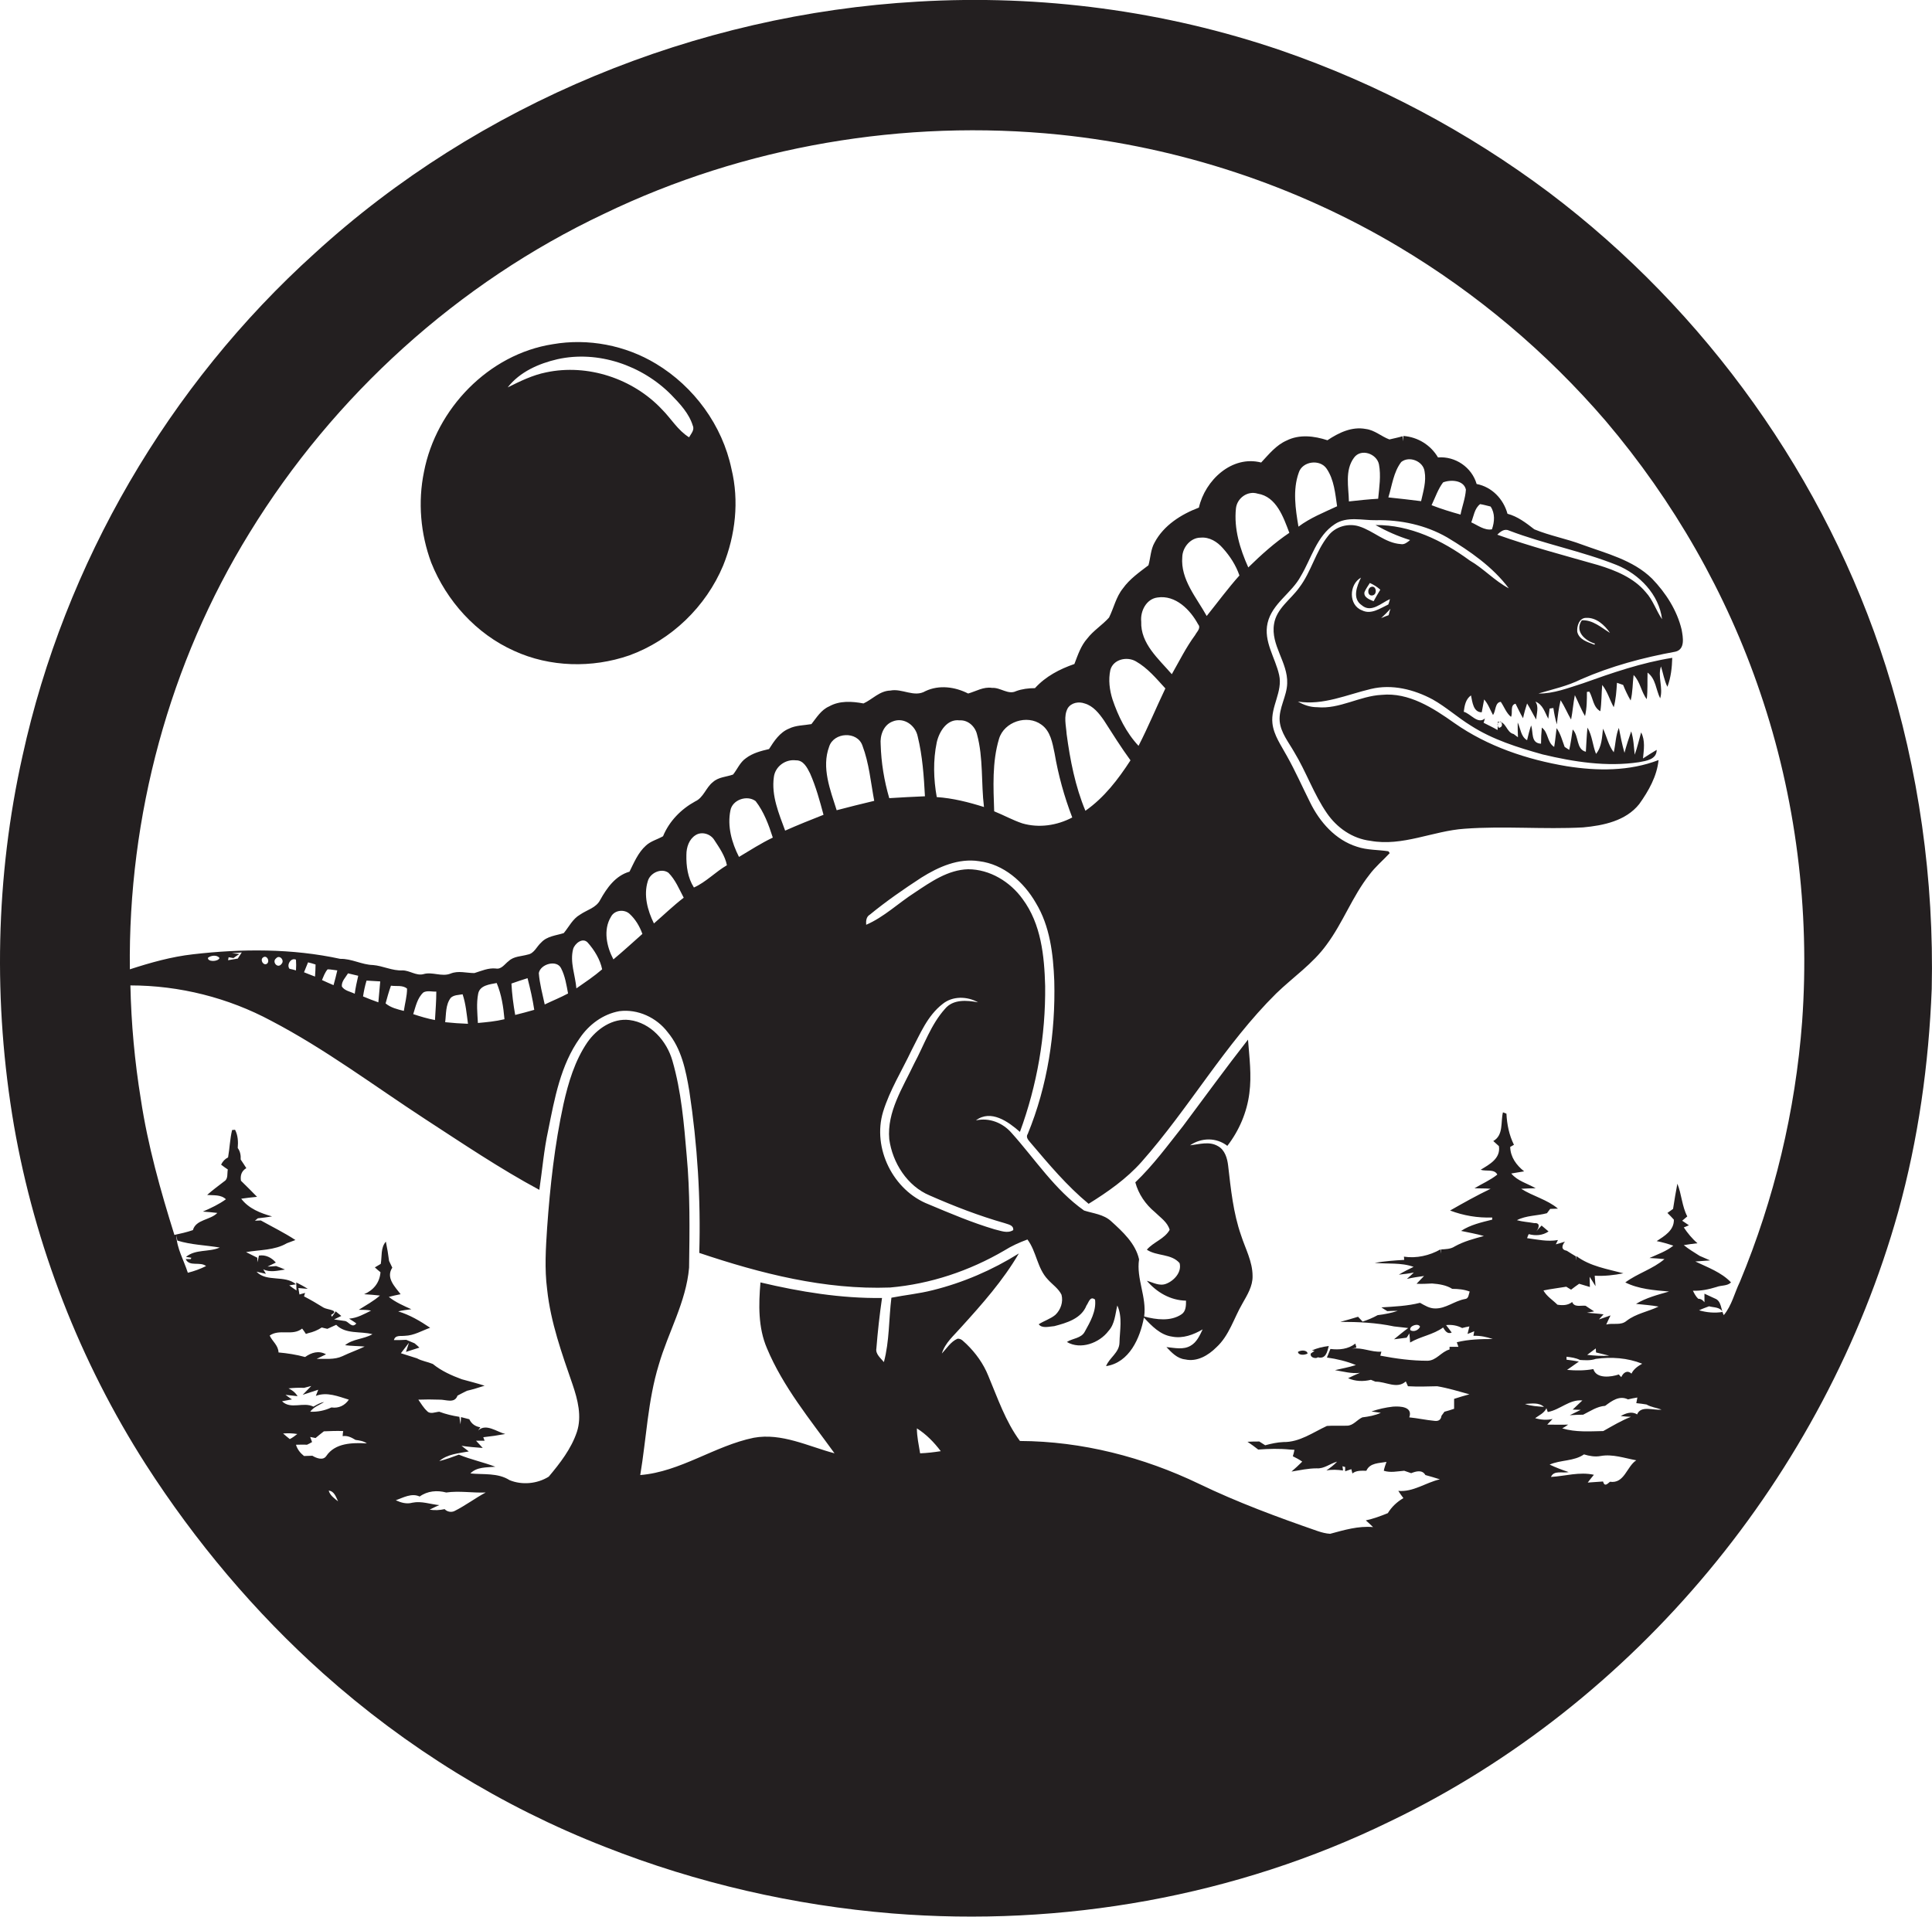<?xml version="1.0" encoding="utf-8"?>
<!-- Generator: Adobe Illustrator 19.2.0, SVG Export Plug-In . SVG Version: 6.00 Build 0)  -->
<svg version="1.1" id="Layer_1" xmlns="http://www.w3.org/2000/svg" xmlns:xlink="http://www.w3.org/1999/xlink" x="0px" y="0px"
	 viewBox="0 0 720 714.4" enable-background="new 0 0 720 714.4" xml:space="preserve">
<g>
	<path fill="#231F20" d="M702.8,248.4c-22.3-70-67-132.5-125.6-176.7c-30.3-22.7-64.1-40.6-99.8-52.9C434.1,4,387.8-2.1,342.1,0.6
		c-82.7,4.7-163.7,37.9-224.8,93.8C62.8,143.6,24.1,210,8.4,281.7c-10.1,45.1-11,92.2-3.2,137.8c7.8,44.8,24.6,88,49.1,126.3
		c18.5,28.8,40.7,55.2,66.2,78c30.8,27.5,66.5,49.6,105,64.6c34.2,13.5,70.4,21.8,107,24.8c63.3,5.1,128.1-6.3,185.3-34.2
		c91.8-44,162.2-129.4,189.6-227.3c7.5-27.1,11.4-55,12.5-83.1C720.8,328,715.1,287.1,702.8,248.4z M71.3,468.8l-0.2,0.5l-1.9,0
		c1.4,3,5.3,0.8,7.6,2.6c-2.2,1.1-4.4,1.9-6.8,2.5c-1.5-4.7-4.1-9-4.3-14c0.1,0.5,0.3,1.5,0.4,2c5.1,1.6,10.5,1.7,15.8,2.6
		c-4.1,1.8-9,0.5-12.6,3.5L71.3,468.8z M106.4,519.9c1.1,0.1,3.4,0.4,4.5,0.5c-0.8-1.3-2-2.3-3.4-2.9c1.9-0.2,3.8-0.3,5.8-0.2
		c0.9-0.2,1.8-0.5,2.7-0.7l-3.2,3.3c1.5-0.5,4.3-1.4,5.8-1.9c-0.2,0.6-0.7,1.7-0.9,2.3c4.1-1.6,8.4,0.2,12.3,1.4
		c-1.5,2.2-3.8,3.3-6.5,2.9c-2.5,1.2-5.2,1.7-7.9,1.6c1.3-1.8,3.4-2.5,5.2-3.6c-1.5,0.2-2.7,1-4,1.7c-3.8-1.9-8.4,1.2-11.7-2
		c0.9-0.2,2.8-0.5,3.7-0.7C108.1,521.2,107,520.3,106.4,519.9z M105.5,534.3c1.8-0.1,3.5-0.1,5.3,0.2c-0.9,0.7-1.8,1.4-2.8,1.9
		C107.1,535.7,106.3,535,105.5,534.3z M122.5,555.6c2.1,0.2,2.7,2.4,3.5,4C124.6,558.5,123,557.4,122.5,555.6z M121.6,542.7
		c-1.2,1.8-3.7,0.8-5.2-0.1c-0.8,0-2.3,0.1-3.1,0.1c-1.4-1.1-2.5-2.5-3-4.2c1.4,0,2.7-0.1,4.1,0c0.5-0.2,1.4-0.7,1.9-1
		c-0.2-0.5-0.5-1.4-0.7-1.9c0.5,0.1,1.5,0.3,2,0.4c1-0.8,2-1.7,3.1-2.5c2.4-0.1,4.8-0.2,7.2-0.1c-0.1,0.5-0.2,1.4-0.2,1.9
		c1.8-0.3,3.3,0.5,4.8,1.4c1.4,0.2,3,0.4,4.2,1.3C131.3,537.7,124.9,537.8,121.6,542.7z M128.6,501.4c2.4,0.3,4.9,0.3,7.3,0.5
		c-2.7,1.3-5.6,2.3-8.3,3.6c-3,1.4-6.4,0.9-9.6,1c0.9-0.4,2.6-1.3,3.5-1.7c-2.7-1.5-5.4-0.7-7.8,1c-3.3-0.9-6.6-1.4-9.9-1.7
		c-0.1-2.7-2.3-4.1-3.3-6.3c3.7-2.6,8.5,0.3,12.1-2.6c0.4,0.5,1.1,1.5,1.4,2l0.9-0.3c1.8-0.4,3.5-1.1,5-2.1c0.5,0.1,1.5,0.4,2.1,0.5
		c1.1-0.5,2.2-1,3.3-1.5c3.5,3.6,9,2.3,13.5,3.5C135.5,499.2,131.5,499,128.6,501.4z M169.4,563.2c-1.2,0.6-2.8,0.3-3.7-0.7
		c-1.8,0.4-3.7,0.5-5.6,0.2c1.2-0.6,2.4-1.2,3.6-1.7c-3.3-0.3-6.6-1.6-10-0.9c-2.2,0.6-4.2,0-6.2-0.9c2.8-1,5.9-2.8,8.9-1.4
		c2.9-2.1,6.5-2.4,9.9-1.5c4.9-0.7,9.8,0.2,14.7,0C177.1,558.4,173.4,561.2,169.4,563.2z M342.9,541.7c-0.5-3.1-1.2-6.2-1.2-9.3
		c3.5,2.2,6.4,5.2,8.9,8.5C348,541.3,345.5,541.6,342.9,541.7z M600,552.3c-1,0.8-2,2-2.6-0.1c-1.9,0.1-3.8,0.3-5.7,0.4
		c0.8-1,1.5-2,2.3-2.9c-5.4-1.2-10.7,0.5-16,0.8c1.1-2.6,4.4-1.3,6.6-1.8c-2.4-0.8-4.8-1.7-7.1-2.8c4.1-1.8,9.1-1.2,12.8-3.8
		c2,0.6,4.1,1,6.2,0.6c4.5-0.8,8.9,0.8,13.3,1.6C606.2,546.6,605.4,553.1,600,552.3z M610.1,527.2c-2-1.3-4.3-0.4-6.1,0.6
		c1,0.1,2.9,0.3,3.8,0.3c-3.6,1.4-6.9,3.4-10.3,5.3c-5.1,0.1-10.3,0.5-15.3-1c0.6-0.3,1.7-1,2.2-1.4c-2.6,0.1-5.2,0-7.8,0
		c0.5-0.5,1.5-1.6,2-2.1c-2.2,0.5-4.4,0.3-6.5-0.3c1.5-1.1,3.4-1.9,4.2-3.7c0.1,0.3,0.4,1,0.5,1.4c4.6-0.8,8.1-4.8,12.9-4.3
		c-0.4,0.3-1.1,1.1-1.5,1.4c-0.7,0.7-1.4,1.3-2.1,2c0.8,0,2.3,0.1,3,0.1c-1.4,0.7-2.7,1.3-4.1,2c1.6-0.1,3.3-0.2,5-0.2
		c2.6-1.3,5.2-3.1,8.2-3.3c2.4-1.8,5.3-4,8.5-2.4c1.2-0.3,2.3-0.5,3.5-0.7c-0.1,0.5-0.3,1.6-0.4,2.1c1.3,0.1,2.5,0.3,3.8,0.5
		c1.7,1,3.7,1.2,5.6,1.9C616.3,525.8,611.5,523.7,610.1,527.2z M568.3,523.3c2.4-0.1,5.1-0.7,7.1,1.1
		C573,524.2,570.5,524.1,568.3,523.3z M594.7,506.5c5.8-0.8,11.8-0.4,17.3,1.8c-1.6,0.9-3.2,2-4,3.7c-1.6-1.5-3.1-0.3-3.8,1.3
		c-0.2-0.2-0.7-0.7-0.9-1c-2.9,1-8.4,1.7-9.5-2c-3.2,0.6-6.5,0.6-9.8,0.3c1.4-1,2.9-2,4.4-3.1c-1.6-0.3-3.1-0.5-4.6-0.7v-1.1
		c1.7,0.2,3.4,0.4,5,1.2C590.6,507,592.7,507.2,594.7,506.5z M591.5,505c1.1-0.8,2.1-1.6,3.2-2.4c0,0.4,0.1,1.1,0.1,1.5
		c1.6,0.4,3.2,0.8,4.9,1.2C596.9,505.5,594.2,505.3,591.5,505z M633.2,488.4c1.2-0.6,2.4-1,3.7-1.5c1.8,0.5,4,0.2,5.1,2.1
		C639,489.5,636,489.2,633.2,488.4z M671.6,380.8c-2.5,33.3-10.4,66.2-23.2,97c-2,4.1-3,8.8-6,12.4c-1.1-2-0.8-5.3-3.3-6.2
		c-1.3-0.6-2.6-1.2-3.9-1.8c0,1,0,2.1,0,3.2c-0.6-0.8-1.3-1.3-2.3-1.3c-0.9-0.8-1.5-2-2-3c3,0.1,5.9-0.5,8.8-1.4
		c1.8-0.7,4-0.3,5.4-1.7c-3.6-3.8-8.7-5.6-13.3-7.8c1.8-0.1,3.7-0.3,5.5-0.4c-1.3-0.6-2.6-1.1-3.9-1.7c-2-1.3-4.1-2.5-5.9-4
		c1.7-0.3,3.4-0.5,5.1-0.7c-2-1.7-3.7-3.8-5.1-5.9c0.5-0.2,1.5-0.6,1.9-0.8c-0.9-0.6-1.7-1.2-2.5-1.7c0.5-0.4,1.4-1.2,1.9-1.6
		c-2-3.8-2.1-8.3-3.7-12.2c-0.6,3.1-1.1,6.2-1.6,9.4c-0.5,0.4-1.6,1.1-2.1,1.5c0.8,0.8,1.6,1.6,2.4,2.5c0.1,4-3.5,6.1-6.4,8
		c2.1,0.4,4.1,1,6.2,1.7c-2.6,2.1-5.8,3.2-8.9,4.6c1.8,0.1,3.7,0.2,5.6,0.4c-4.3,3.7-10,5.3-14.6,8.7c5,2.5,10.7,2.9,16.3,3.4
		c-4.2,1.2-8.5,2.3-12.3,4.6c2.8,0.3,5.6,0.5,8.4,1c-3.9,1.9-8.4,2.6-11.9,5.3c-2.2,1.9-5.1,0.7-7.6,1.4c0.5-1.2,1.1-2.3,1.6-3.4
		c-1.4,0.5-2.9,1-4.3,1.5c0.4-0.5,1.3-1.5,1.7-1.9c-2.1-0.3-4.1-0.4-6.2-0.6c0.7-0.1,2-0.4,2.7-0.5c-1.1-0.7-2.2-1.4-3.2-2.1
		c-1.8-0.2-4.2,0.7-5-1.4c-1.6,1.3-3.6,1.3-5.5,1c-1.8-1.8-4-3.1-5.2-5.3c2.8-0.6,5.6-0.9,8.5-1.4c0.5,0.3,1.4,0.9,1.8,1.1
		c1-0.8,2-1.5,3-2.2c1,0.3,3,0.9,4,1.2c0-0.9-0.1-2.8-0.1-3.8c0.7,1.1,1.5,2.3,2.2,3.5c-0.1-1-0.2-2.9-0.3-3.9
		c3.6,0.2,7.2-0.2,10.7-0.9c-6-1.6-12.4-2.6-17.5-6.4l-0.2,1.6c0-0.4,0-1.1,0-1.5c-1.2-0.7-2.3-1.4-3.4-2.1
		c-2.2-0.4-1.9-1.9-0.7-3.4c-0.9,0.3-2.6,0.8-3.4,1l0.8-1.6c-3.9,0.7-7.7-0.2-11.5-0.7c0.1-0.4,0.4-1.1,0.6-1.5
		c2.6,0.7,5.2,0.5,7.4-1c-0.7-0.6-2-1.7-2.6-2.2c-0.7,0.7-1.3,1.4-2,2.2c1-1.2,1.7-3.3-0.7-3.1c-2.2-0.4-4.4-0.5-6.5-1.1
		c3.5-1.8,7.5-1.6,11.2-2.6c0.3-0.4,0.9-1.2,1.2-1.6c0.7,0,2.2-0.1,2.9-0.1c-4-3.4-9.3-4.6-13.7-7.4c1.8-0.1,3.6-0.2,5.4-0.2
		c-3.1-1.8-6.8-2.7-9.1-5.5c1.6-0.3,3.2-0.5,4.8-0.8c-2.9-2.3-5.1-5.3-5.2-9.1l1.4-0.8c-1.8-3.6-2.6-7.6-2.8-11.6
		c-0.3-0.1-1-0.4-1.3-0.5c-0.9,3.6,0.3,8.5-3.6,10.7c0.7,0.6,1.4,1.3,2.1,1.9c0.7,4.6-3.5,6.8-6.8,8.8c1.9,0.7,5.1-0.4,6.2,1.8
		c-2.6,2.1-5.7,3.4-8.5,5.1c2,0.1,4,0,6,0.2c-5.2,2.5-10.2,5.3-15.1,8.1c5,1.9,10.3,2.8,15.7,2.6c0,0.2,0,0.6,0,0.8
		c-4,1-8.1,1.9-11.6,4.2c2.8,0.6,5.7,1.1,8.5,1.9c-3.7,1-7.5,2-10.9,3.9c-1.5,1-3.4,1-5.1,1.1c0,0.4,0,1.2,0,1.6l-0.2-1.6
		c-4.1,2.3-8.9,3.4-13.6,2.7c0,0.3,0.1,0.9,0.1,1.2c-3.7,0.2-7.4,0.5-11,1.1c4.8,0.5,9.8-0.2,14.5,1.5c-1.9,0.9-3.7,1.8-5.5,2.9
		c1.9-0.2,3.8-0.4,5.6-0.8c-0.6,0.6-1.9,1.8-2.6,2.4c2.1-0.5,4.3-0.8,6.4-1.1c-0.9,1-1.9,1.9-2.8,2.9c1.9,0.1,3.9,0,5.8-0.1
		c2.6,0.2,5.3,0.6,7.5,2c2.2,0,4.4,0.2,6.5,1c-0.4,1-0.3,2.7-1.8,2.8c-3.9,0.7-7.1,3.6-11.1,3.5c-2.1,0-3.8-1.1-5.6-2.1
		c-4.7,1.2-9.6,1.4-14.4,1.7c0.7,0.5,1.4,0.9,2.2,1.4c1.3-0.1,2.6-0.1,3.9-0.1c-2.4,0.8-5,1.3-7.5,1.6c-1.8,1-3.7,1.8-5.6,2.4
		c-0.4-0.5-1.3-1.3-1.7-1.8c-2.2,0.7-4.4,1.3-6.6,1.9c6.7,0,13.4,0.3,20,1.7c1.8,0.2,3.5,0.4,5.3,0.6c-1.8,1.3-3.6,2.8-5.3,4.2
		c1.6-0.2,3.1-0.4,4.7-0.6c0.3-0.4,0.8-1.2,1-1.6c0.1,0.8,0.3,2.6,0.3,3.4c3.9-2.3,8.6-2.9,12.3-5.6c0.7,1.2,1.6,2.6,3.2,1.9
		c-0.7-1-1.4-1.9-2.1-2.8c2.1-0.2,4.1,0.1,6,1.1c0.7-0.2,2-0.5,2.7-0.6c-0.2,0.7-0.5,2.1-0.7,2.8c0.6-0.2,1.8-0.7,2.5-1l-0.3,1.7
		c2.5-0.1,4.9,0.4,7.2,1.2c-4.5,0-9,0.1-13.4,1.2l0.6,1.7c-1.1,0-2.2,0-3.3,0c0,0.3,0,0.8,0,1c-3.1,0.8-4.9,4.2-8.3,4.2
		c-5.9,0-11.7-0.8-17.5-1.9c0.1-0.4,0.3-1.1,0.4-1.5c-3.7,0.3-7.2-1.7-11-1.1c0.4-0.1,1.3-0.3,1.7-0.4l-0.4-1.5
		c-2.7,2.1-6,2.4-9.3,2c-0.4,1.1-0.9,2.1-1.3,3.2c3.7,0.5,7.4,1.4,10.8,2.8c-2.5,0.8-5.2,1.3-7.8,1.9c3.1,0.5,6.2,1.4,9.3,1
		c-1.5,0.6-3,1.3-4.4,2c2.6,1.2,5.7,1.3,8.5,0.6c0.4,0.2,1.3,0.5,1.7,0.7c3.8-0.1,8,2.9,11.3-0.1c0.2,0.5,0.6,1.4,0.8,1.8
		c3.6,0.2,7.3,0.1,10.9,0c4.1,0.7,8,1.9,12,3c-1.9,0.5-3.8,1.1-5.7,1.7c0,1.2,0,2.4,0,3.7c-1.2,0.4-2.4,0.8-3.6,1.1
		c-0.3,0.4-0.8,1.1-1.1,1.5c-0.2,1.5-1.1,2.1-2.6,1.9c-3.2-0.3-6.3-1-9.4-1.3c1.4-4-3.4-4.2-6.1-4c-2.7,0.3-5.4,0.9-8,1.8
		c0.9,0.1,2.6,0.4,3.5,0.5c-2.2,1-4.5,1.4-6.9,1.7c-2,0.9-3.4,3.1-5.7,3.1c-2.5,0.1-5-0.1-7.5,0.1c-5.2,2.4-10.2,6.1-16.2,6
		c-2.3,0.1-4.6,0.6-6.8,1.2c-0.5-0.3-1.6-1-2.2-1.4c-1.5,0-2.9,0-4.4,0.1c1.4,0.9,2.7,1.9,4,2.9c4-0.3,7.9-0.4,11.9,0l1.6,0.1
		c-0.1,0.6-0.4,1.8-0.6,2.4c1.2,0.6,2.4,1.2,3.5,2c-1.3,1.3-2.6,2.5-4,3.7c3.1-0.5,6.2-1.2,9.4-1.2c2.8,0.2,5-1.8,7.6-2.5
		c-1.2,1.3-2.6,2.3-4,3.3c2-0.4,4.1-0.3,6.2,0c0-0.4-0.2-1.2-0.2-1.6c0.3,0.1,0.8,0.3,1,0.3l0,1.6c0.6-0.2,1.7-0.6,2.3-0.8
		c0.1,0.4,0.3,1.2,0.4,1.6c1.5-1.2,3.4-1,5.2-1c1.3-3,4.8-2.8,7.5-3.3c-0.4,1.1-0.8,2.2-1,3.3c2.5,0.8,5,0.2,7.6,0
		c0.8,0.3,1.7,0.6,2.6,0.9c1.8-0.7,4.1-1.4,5.3,0.7c1.8,0.5,3.6,1,5.4,1.6c-5.3,1.2-9.9,4.8-15.5,4.3c0.6,0.9,1.2,1.8,1.9,2.7
		c-2.4,1.4-4.4,3.3-5.8,5.6c-2.7,1.1-5.4,2.1-8.2,2.7c0.9,0.8,1.8,1.6,2.7,2.5c-5.5-0.5-10.8,1.1-16,2.5c-1.6-0.1-3.1-0.5-4.6-1
		c-15-5.2-29.9-10.7-44.2-17.6c-20.8-10-43.7-15.9-66.8-16c-5.4-7.3-8.3-16-11.8-24.3c-1.8-4.5-4.7-8.5-8.1-11.8
		c-1-0.8-1.9-2.2-3.4-2c-2.5,1.1-4,3.6-5.8,5.5c1.2-4,4.5-6.7,7.1-9.7c7.9-8.7,15.7-17.5,21.6-27.6c-9.9,6.2-20.8,10.9-32.1,13.7
		c-5.1,1.3-10.3,1.8-15.4,2.8c-1,8-0.7,16.1-2.8,24c-1.2-1.5-3.2-3-2.8-5.1c0.5-6.3,1.2-12.6,2.1-18.8c-15.3,0.2-30.5-2.3-45.3-5.8
		c-0.7,8.2-0.9,16.8,2.4,24.5c6,14.4,16.1,26.6,25.2,39.2c-9.8-2.6-19.7-7.7-30.1-5.8c-14.6,3-27.3,12.7-42.3,13.9
		c2.3-13.7,2.8-27.7,6.9-41.1c3.5-12.1,10.2-23.4,11.3-36.2c0.2-14,0.4-28-0.9-41.9c-1-11.8-2-23.8-5.3-35.2
		c-2.1-7.4-8.1-14.2-16-15.2c-6.3-0.8-12.2,3.3-15.7,8.3c-4.7,6.9-7.1,15-8.9,23c-3.3,15.2-5,30.6-6.1,46.1c-0.5,7.6-1,15.3,0,23
		c1.3,12.3,5.5,23.9,9.5,35.5c1.9,5.6,3.5,11.8,1.6,17.6c-2.1,6.3-6.3,11.7-10.5,16.7c-4.3,2.7-10,3.2-14.6,1.3
		c-4.4-2.8-9.7-2-14.6-2.5c2.4-2.5,6.1-2.2,9.3-2.5c-4.5-1.7-9.2-2.7-13.6-4.5c-2.4,0.9-4.9,1.8-7.3,2.4c3-2.6,7.2-2.9,11-3.6
		c-0.7-0.5-2-1.6-2.7-2.1c2.6,0.4,5.2,0.6,7.9,0.8c-0.6-0.7-1.9-2-2.5-2.7c0.8,0,2.4,0,3.2,0l-0.5-1.3c2.8-0.3,5.5-0.7,8.2-1.2
		c-3.2-0.8-7.2-4.1-10.1-1.3c0.2-0.3,0.6-0.9,0.8-1.2c-1.9-0.3-3.3-1.3-4.1-3c-0.8-0.2-2.3-0.6-3.1-0.8c0,0.7-0.1,2-0.2,2.7
		c-0.1-1-0.3-1.9-0.4-2.8c-2.6-0.4-5.1-1-7.5-1.9c-1.5,0.1-3.4,1.1-4.6-0.3c-1.3-1.2-2.2-2.8-3.2-4.2c2.6-0.1,5.2-0.1,7.8,0
		c2.4-0.1,5.7,1.6,6.8-1.5c1.2-0.6,2.4-1.3,3.5-1.8c2.2-0.5,4.4-1.2,6.6-1.9c-2.8-0.9-5.6-1.6-8.5-2.4c-3.8-1.4-7.6-3.1-10.8-5.7
		c-1.9-0.8-4.1-1.1-5.9-2.1c-2-0.6-4-1.3-6-1.9c1-1.3,2-2.6,3-3.9c-0.3,0.9-0.8,2.6-1.1,3.4c1.3-0.4,3.7-1.2,5-1.6
		c-0.4-0.4-1.3-1.2-1.8-1.6c-1-0.4-2.1-0.9-3.1-1.3c-1.5,0.1-3,0.1-4.6,0.1c0.5-2,2.6-1.4,4.1-1.6c3.4-0.1,6.3-1.9,9.4-3
		c-3.7-2.5-7.6-4.8-11.9-6.1c1.6-0.4,3.3-0.6,4.9-0.8c-2.9-1.3-5.9-2.6-8.4-4.6c1.5-0.4,2.9-0.7,4.4-1c-2.1-2.8-5.6-6.1-3.1-9.9
		c-0.4-0.8-0.8-1.7-1.2-2.5c-0.3-2.4-0.7-4.8-1.2-7.2c-2,2.3-1.4,5.5-1.9,8.3c-0.5,0.3-1.7,1-2.2,1.3c0.5,0.5,1.6,1.4,2.1,1.8
		c-0.3,3.9-2.6,6.7-6.1,8.2c2,0.1,4,0.3,5.9,0.5c-2.4,2.1-5.2,3.6-7.9,5.3c1.5,0,3.1,0,4.6,0.3c-2.6,1.3-5.2,2.8-8.2,3
		c0.9,0.6,1.8,1.1,2.7,1.8c-1.6,1.9-2.7-0.5-4.1-0.9c-1.4-0.2-2.8-0.4-4.2-0.6c0.7-0.3,2-1,2.7-1.3c-0.5-0.4-1.6-1.3-2.1-1.7
		c-0.3,0.5-1,1.5-1.4,2l-0.3-0.7c3.4-1.8-1.5-1.9-2.8-2.7c-2.4-1.5-4.8-2.9-7.3-4.2c0.1-0.3,0.3-1,0.4-1.3c-0.5,0.1-1.6,0.5-2.1,0.6
		l-0.4-2.4c0.9,0.1,2.6,0.2,3.5,0.3c-1.4-0.9-2.9-1.7-4.3-2.4c0,0.7,0.1,2.2,0.1,3c-0.9-0.6-1.8-1.2-2.7-1.9l2.5-0.4
		c-4.1-3.6-11-0.7-14.7-4.7c0.9,0.2,2.6,0.6,3.5,0.8l-1-1.7c2.5,1.3,5.5,0.5,8.1,0.1c-1.1-0.5-2.2-0.9-3.3-1.3
		c-1.1,0.1-2.1,0.2-3.2,0.2c1-0.5,2.1-1,3.1-1.5c-1.6-1.9-3.9-3-6.3-2.6c-0.1,0.6-0.4,1.9-0.6,2.5c0-0.4,0-1.3,0-1.7
		c-1.4-0.7-2.8-1.4-4.2-2.1c5.1-0.9,10.6-0.6,15.2-3.3c1.1-0.4,2.2-0.8,3.2-1.2c-4.1-2.7-8.6-4.9-12.9-7.3c-0.5,0-1.6,0.1-2.2,0.1
		c0.3-0.2,0.8-0.7,1.1-0.9c1.8-0.2,3.6-0.4,5.3-0.7c-4.3-1.2-8.7-2.9-11.5-6.6c1.9-0.3,3.9-0.5,5.9-0.7c-2-2-4-4.1-6-6
		c-0.3-2,0.2-3.6,2-4.7c-0.7-1.1-1.4-2.2-2.1-3.2c0.1-1.6-0.2-3.1-1.1-4.3c0.2-2.3,0.1-4.7-1-6.8c-0.3,0-0.8,0.1-1.1,0.1
		c-0.8,3.3-0.9,6.8-1.5,10.2c-1.2,0.6-2,1.5-2.6,2.7c0.6,0.5,1.9,1.4,2.5,1.8c-0.3,1.5,0.2,3.5-1.3,4.4c-2.2,1.7-4.4,3.3-6.4,5.1
		c2.4,0.2,5.1-0.2,7,1.6c-2.6,1.9-5.6,3.3-8.6,4.6c1.8,0.1,3.6,0.3,5.4,0.5c-2.6,2.7-8,2.4-9.1,6.4c-2.3,0.8-4.6,1.3-6.9,1.8
		c-5.2-16.6-9.9-33.3-12.5-50.5c-2.3-14.1-3.6-28.3-3.9-42.5c18.3,0,36.5,4.6,52.5,13.2c20.1,10.5,38.3,24.2,57.3,36.6
		c14,9.1,27.9,18.5,42.6,26.4c1.1-7.4,1.7-14.9,3.3-22.2c2.4-11.9,4.6-24.3,11.8-34.4c3.4-5,8.6-8.9,14.7-10
		c6.9-0.9,13.9,2.4,18,7.8c5.2,6.2,6.8,14.3,8.1,22c3,19.9,4.3,40.1,3.7,60.3c22.9,7.7,46.8,13.8,71.1,12.9
		c15-1.3,29.6-6.2,42.6-13.8c2.7-1.7,5.6-3,8.6-4.1c3.4,4.5,3.6,10.7,7.6,14.9c1.7,1.9,4,3.4,5.1,5.7c0.7,2.7-0.3,5.6-2.3,7.5
		c-1.8,1.5-4.2,2.2-6.2,3.5c1.3,1.7,4,0.8,5.8,0.7c4.6-1.2,10.1-2.8,12-7.7c0.8-1,1.3-3.7,3.2-2.2c0.5,4.3-1.8,8.3-3.8,11.9
		c-1.3,2.6-4.6,2.5-6.7,3.9c5.1,3,12.1,0.4,15.5-4.1c2.4-2.6,2.5-6.3,3.3-9.5c2,4.4,0.9,9.3,0.8,13.9c-0.1,3.7-3.8,5.6-5,8.7
		c8.7-1.3,12.7-10.5,14.1-18.1c2.9,3.1,6.1,6.5,10.5,7.1c4,0.8,8-0.7,11.4-2.7c-1.1,2.3-2.2,4.8-4.5,6.1c-2.7,1.6-6,0.8-9,0.5
		c1.9,2,4,4.3,7,4.6c4.4,1,8.6-1.5,11.6-4.5c4.8-4.4,6.5-10.8,9.7-16.3c1.8-3.2,3.9-6.5,3.8-10.3c0-5.4-2.7-10.2-4.3-15.2
		c-2.9-8.3-3.8-17.2-4.8-25.9c-0.3-2.7-1.2-5.9-3.8-7.3c-3.2-1.9-6.9-0.7-10.4-0.3c4.2-2.9,9.8-3,13.9,0.2
		c4.4-5.7,7.3-12.5,8.2-19.6c0.9-6.7,0-13.4-0.5-20c-8.3,10.6-16.2,21.5-24.2,32.2c-5.7,7.2-11.1,14.6-17.8,21
		c1.2,4.4,3.8,8.2,7.3,11.1c2,2,4.7,3.7,5.5,6.6c-1.9,3.4-6,4.5-8.5,7.4c3.7,2.5,9.1,1.4,12.2,5c0.9,3.4-2.1,6.6-5,7.7
		c-2.5,1-4.9-0.5-7.2-1.1c3.7,4.3,8.8,7.3,14.6,7.4c0,1.8,0,4-1.7,5.1c-4,2.7-9.4,2-13.9,0.8c1-7.3-3-14.1-1.9-21.3
		c-1.3-5.9-6.1-10.3-10.4-14.2c-2.8-2.6-6.7-2.9-10.1-4c-10.9-7.7-18.2-19.1-27-28.9c-3.3-3.8-8.3-5.8-13.3-4.7
		c5.6-4.2,12.1,0.5,16.4,4.3c6.4-17.4,9.6-35.9,9.4-54.4c-0.3-11.2-1.5-23.1-8.4-32.4c-4.6-6.4-12.2-11.1-20.3-11.1
		c-7.5,0.2-13.9,4.7-19.9,8.7c-6.1,3.9-11.4,9.1-18.1,12c-0.1-1.4,0-3,1.4-3.8c6.1-5,12.6-9.5,19.2-13.8c6.4-4,13.8-7.3,21.5-6.1
		c9.1,1.1,16.6,7.7,21.1,15.5c5.3,8.7,6.5,19.1,6.9,29.1c0.5,19.4-2.5,39.1-9.9,57.1c-0.9,1.3,0.5,2.5,1.2,3.4
		c6.7,7.9,13.5,16,21.5,22.6c7.1-4.4,14.1-9.3,19.7-15.6c17.8-20.1,31.1-43.9,50.2-62.8c6.3-6.1,13.7-11.1,18.8-18.2
		c6.1-8.2,9.6-18,15.9-26c2.2-3,5.1-5.4,7.6-8.1c-0.1-0.2-0.3-0.5-0.5-0.7c-3.9-0.6-7.9-0.4-11.7-1.7c-8-2.5-13.9-9.2-17.5-16.6
		c-2.9-5.8-5.5-11.7-8.6-17.2c-2.1-3.9-4.9-7.7-5.4-12.2c-0.7-6.2,3.9-11.8,2.5-18c-1.4-6.4-5.9-12.5-4.3-19.4
		c1.7-7.3,9-11.1,12.4-17.5c3.9-6.5,5.9-14.9,12.6-19.3c4.6-3.1,10.3-1.4,15.4-1.5c9.2-0.2,18.5,1.8,26.5,6.4c8.5,5.1,17,11,23,19
		c-5.3-2.8-9.4-7.4-14.6-10.4c-10.2-7.5-22.2-13.3-35.1-13.2c4.1,2.3,8.4,4.2,12.9,5.6c-1,0.8-2.1,1.8-3.5,1.5
		c-5.8-0.4-10.1-4.9-15.5-6.6c-4.1-1.3-8.9,0.1-11.5,3.5c-4.7,5.8-6.3,13.4-10.8,19.3c-3.2,4.5-8.5,7.8-9.4,13.6
		c-1.3,7.9,5.2,14.3,4.9,22.1c-0.1,4.8-3.2,9.2-2.8,14.1c0.4,4.3,3.3,7.8,5.4,11.5c4.5,7.4,7.3,15.7,12.2,22.8
		c3.7,5.4,9.5,9.5,16.2,10.3c12,2.2,23.3-3.7,35.1-4.5c14.7-1.1,29.5,0.3,44.2-0.5c7.5-0.7,15.9-2.4,20.9-8.7
		c3.5-4.9,6.6-10.4,7.2-16.4c-10.9,4.2-22.8,4.1-34.2,2.3c-14.9-2.5-29.5-7.4-41.9-16.1c-7.9-5.6-17-11.5-27.1-10.5
		c-8.2,0.4-15.7,5.4-24,4.6c-2.6,0-5-0.8-7.2-2.1c9.4,1.5,18.3-2.6,27.2-4.7c7.9-1.9,16.1,0.2,23,3.9c5,2.8,9.4,6.8,14.3,9.8
		c8.1,5.2,17.4,8.1,26.7,10.7c11.7,2.8,23.9,4.7,35.9,2.9c2.7-0.5,6.6-1,6.6-4.6c-1.7,1-3.4,2.1-5.1,3.2c0.3-3.2,0.9-6.7-0.7-9.7
		c-0.8,2.8-1.4,5.6-2.4,8.3c-0.3-2.9-0.4-5.9-1.3-8.7c-0.9,2.6-1.8,5.3-2.5,8c-0.9-3.1-1.5-6.2-2.1-9.3c-1.2,2.9-1.2,6.1-1.9,9.1
		c-2-2.6-2.6-5.9-4-8.8c-0.4,3.2-0.4,6.7-2.6,9.4c-1.3-3.2-1.4-6.8-3.2-9.8c-0.3,3-0.4,6-0.6,9c-3.7-0.9-2.5-5.9-4.9-8.3
		c-0.4,2.5-0.7,5.1-1.3,7.6c-0.4-0.3-1.3-0.8-1.7-1.1c-0.9-2.4-1.5-4.9-3-7c-0.3,2.3-0.5,4.7-0.9,7c-2.7-1.7-2.1-5.4-4.6-7.2
		c-0.2,2-0.3,4-0.3,6c-3.9-0.2-2.8-4.2-3.7-6.8c-0.6,1.8-1.1,3.7-1.5,5.5c-2.4-1.4-2.4-4.4-3.5-6.6c0,1.8,0,3.7,0.1,5.5
		c-0.4-0.3-1.2-0.9-1.6-1.2c-2.8-0.6-2.7-4.8-5.9-4.6c0,0.8,0,2.3-0.1,3.1c-1.7-1-3.5-1.8-5.2-2.7c0.1-0.4,0.4-1.2,0.5-1.6
		c-2.7,2.3-5.3-1.8-7.9-2.5c0.3-2.3,0.7-4.7,2.7-6.1c0.5,2.3,0.8,6.3,4,6.3c0.3-1.6,0.6-3.2,0.9-4.8c1.5,1.7,2.2,3.8,3.3,5.8
		c1.1-1.5,0.7-4.7,2.9-4.9c1.3,1.9,2,4.1,3.8,5.6c0.8-1.4-0.5-4.4,1.7-4.9c0.9,1.8,1.8,3.7,2.8,5.4c0.4-1.9,0.9-3.7,1.5-5.5
		c1.2,1.9,2.2,4,3.4,6c0.1-2.2,1.1-4.7-0.3-6.7c2.8,1.1,3.5,4,4.8,6.4c0.1-0.9,0.4-2.8,0.5-3.8l1.4-0.2c0.3,2.1,0.7,4.1,1.3,6.1
		c0.3-3,0.7-6.1,1.4-9c1.5,2.3,2.5,4.8,3.9,7.2c0.6-3,0.8-6.1,1.4-9.1c1.3,2.6,2.3,5.3,3.8,7.8c0.7-3,0.7-6,0.7-9
		c0.2,0,0.6-0.1,0.9-0.1c1.4,2.4,1.4,5.8,4.1,7.3c0.5-3.2,0.4-6.5,0.7-9.8c2,2.5,2.8,5.6,4.3,8.3c0.8-2.9,1-6,1.2-9.1
		c0.6,0.2,1.8,0.6,2.3,0.8c0.8,2,1.7,3.9,2.8,5.8c0.8-3.1,0.7-6.3,1.1-9.5c2.5,2.5,2.8,6.3,4.9,9c0.4-3.3,0.2-6.6,0.3-9.9
		c3.1,2.3,3.1,6.4,4.7,9.6c1.2-3.9-1-8.1,0.3-11.9c0.8,2.5,1.2,5.2,2.4,7.6c1.3-3.5,1.7-7.1,1.8-10.8c-11.4,1.8-22.4,5.6-33.3,9.5
		c-5.4,1.7-10.9,3.9-16.6,3.8c5.4-1.6,10.9-2.8,15.9-5.3c11.2-4.9,23.1-8.1,35.2-10.3c3.7-0.9,2.8-5.4,2.3-8.2
		c-1.7-7.2-5.9-13.7-11-19c-7.1-7-17.1-9.4-26.1-12.7c-5.8-2.2-12-3.3-17.8-5.7c-3.1-2.4-6.2-4.8-10-5.8c-1.5-5.5-5.8-10-11.5-11.1
		c-1.8-6.2-7.9-10.4-14.4-9.9c-2.7-4.6-7.5-7.6-12.9-8c0,0.5-0.2,1.5-0.2,2c0-0.5-0.1-1.4-0.1-1.9c-1.6,0.5-3.3,0.8-4.9,1.2
		c-3-1.1-5.5-3.5-8.8-3.9c-5.2-1-10.1,1.4-14.3,4.2c-4.9-1.6-10.4-2.3-15.2,0.1c-3.9,1.7-6.6,5.1-9.5,8.2
		c-10.9-2.8-20.9,6.6-23.2,16.8c-6.6,2.5-13.1,6.6-16.5,13c-1.5,2.6-1.5,5.7-2.3,8.5c-3.4,2.6-7,5.1-9.5,8.6
		c-2.6,3.2-3.4,7.3-5.2,10.9c-2.5,2.8-5.8,4.8-8.1,7.8c-2.4,2.7-3.5,6.1-4.8,9.5c-5.5,1.9-10.7,4.6-14.7,9c-2.4,0-4.8,0.3-7,1.1
		c-3,1.5-5.8-1.4-9-1.2c-3.2-0.5-6,1.3-8.9,2.1c-4.9-2.5-10.8-3.3-15.9-0.9c-4.2,2.5-8.7-1.1-13.1-0.2c-4,0.1-6.7,3.3-10,4.8
		c-4.3-0.8-8.9-1.1-12.8,1.1c-3,1.3-4.7,4.2-6.6,6.6c-2.8,0.5-5.8,0.4-8.4,1.7c-3.4,1.4-5.5,4.6-7.4,7.6c-3,0.7-6.1,1.5-8.6,3.4
		c-2.2,1.5-3.2,4.1-4.8,6.1c-2.5,0.9-5.4,0.9-7.5,2.8c-2.6,2-3.5,5.8-6.6,7.2c-5.3,2.9-9.7,7.4-12,13c-2.1,1.2-4.6,1.8-6.4,3.5
		c-2.9,2.6-4.4,6.3-6.1,9.7c-5.2,1.5-8.4,6-10.9,10.5c-1.5,3-4.9,3.7-7.5,5.5c-2.8,1.6-4.1,4.5-6.1,6.9c-2.8,0.9-6.2,1.1-8.4,3.5
		c-1.7,1.5-2.6,4.1-5,4.5c-2.4,0.7-5.2,0.6-7.1,2.4c-1.5,1.1-2.7,3.2-4.8,2.8c-2.8-0.3-5.4,0.9-8,1.7c-3,0-6-1-8.9,0.2
		c-3.3,1.3-6.8-0.8-10.1,0.2c-2.7,0.7-5.1-1.4-7.8-1.4c-3.8,0.2-7.3-1.7-11-2c-4.2-0.1-7.9-2.4-12.2-2.3c-18-3.9-36.7-3.8-54.9-1.7
		c-8,0.9-15.8,3.1-23.5,5.6c-0.7-57,14.7-114.2,44.6-162.7c31.4-51.2,77.7-93.2,132.1-118.9c52.4-25.3,112-35.4,169.8-29.5
		c44.5,4.6,88,18.9,126.4,41.8c29,17.3,55.1,39.3,77.1,64.9c25.3,29.8,45.1,64.3,57.6,101.3C669.2,296.9,674.6,339.1,671.6,380.8z
		 M529.2,494.5c-0.5,1.3-2.4,2.1-3.6,1.3C525,494.2,528.6,493,529.2,494.5z M77.5,357c1.1-0.9,3.4-1.2,4.3,0.1
		C81.3,358.5,77.3,358.6,77.5,357z M86.4,355.3c1.2-0.1,2.5-0.2,3.7-0.3c-0.5,0.8-1,1.5-1.5,2.3c-1.2,0.2-2.4,0.4-3.6,0.6
		c0-0.3,0.2-0.8,0.2-1.1l1.8,0.3c0.5-0.4,1.6-1.1,2.2-1.5L86.4,355.3z M98,356.9c1.4-1.1,2.7,1.3,1.5,2.3
		C98.2,360.1,96.8,357.8,98,356.9z M102.9,357.2c1.3-1.5,3.3,0.8,2,2.1C103.5,361.2,101.2,358.5,102.9,357.2z M110.3,357.7
		c0.1,1.3,0.1,2.7,0,4c-0.6-0.2-1.8-0.5-2.4-0.6C106.7,359.7,108.4,356.8,110.3,357.7z M113.3,362.4c0.5-1.2,1-2.5,1.5-3.7
		c0.9,0.2,1.9,0.5,2.8,0.8c0,1.5-0.1,3-0.2,4.5C116,363.5,114.6,362.9,113.3,362.4z M120,365.3c0.6-1.4,1.1-2.9,2.1-4
		c1.2,0,2.4,0.3,3.6,0.4c-0.4,1.8-0.9,3.7-1.4,5.5C122.9,366.6,121.5,366,120,365.3z M127.4,367.7c-0.2-1.9,1.4-3.4,2.3-4.9
		c1.3,0.3,2.5,0.6,3.8,0.9c-0.5,2.2-1,4.4-1.3,6.7C130.6,369.6,128.4,369.3,127.4,367.7z M135.3,371.4c0.3-2,0.7-3.9,1.3-5.9
		c1.7,0.1,3.4,0.2,5.1,0.3c-0.2,2.6-0.5,5.2-0.7,7.8C139,372.9,137.2,372.2,135.3,371.4z M143.7,374c0.6-2.2,1.2-4.4,2-6.6
		c2,0.3,4.4-0.3,6,1.1c0,2.8-0.8,5.5-1.2,8.3C148.1,376.2,145.6,375.6,143.7,374z M154,378c0.9-2.8,1.5-6,3.8-8.1
		c1.5-0.8,3.2-0.2,4.8-0.3c0,3.5-0.3,7.1-0.5,10.6C159.4,379.7,156.7,378.9,154,378z M165.9,381c0.4-3.1,0.1-6.5,2.1-9.1
		c1.2-1.1,2.9-1,4.4-1.3c1.2,3.6,1.5,7.3,2,11C171.5,381.5,168.7,381.3,165.9,381z M178.2,370.4c0.6-3.2,4.4-3.5,6.9-4
		c1.8,4.3,2.5,8.9,2.9,13.5c-3.3,0.8-6.6,1.1-9.9,1.4C177.9,377.7,177.5,374,178.2,370.4z M190.6,366.6c2-0.7,4-1.4,6-2
		c1,3.9,1.9,7.8,2.5,11.8c-2.4,0.7-4.7,1.3-7.1,1.9C191.3,374.4,190.8,370.5,190.6,366.6z M200.8,362.7c0.6-3.4,6.7-5.1,8.3-1.8
		c1.5,2.9,2,6.2,2.6,9.4c-2.8,1.5-5.8,2.7-8.7,4.1C202.2,370.6,201.1,366.7,200.8,362.7z M213.6,353.7c0.6-2,3.5-4.4,5.4-2.4
		c2.5,2.8,4.7,6.4,5.4,10c-3,2.6-6.3,4.8-9.6,7.1C214.4,363.5,212.3,358.6,213.6,353.7z M227.7,341.7c1.3-2.5,4.9-2.9,6.9-1.1
		c2.2,2,3.8,4.7,4.8,7.5c-3.6,3.2-7.1,6.4-10.8,9.5C226.1,352.9,224.7,346.6,227.7,341.7z M241.4,328.5c0.8-3.1,5-5.1,7.7-3.2
		c2.6,2.6,4,6.1,5.7,9.3c-3.9,3-7.4,6.4-11.1,9.6C241.3,339.3,239.8,333.7,241.4,328.5z M255.8,318.6c0-2.8,1-5.8,3.4-7.3
		c2.3-1.5,5.6-0.5,7,1.8c1.9,2.9,4,5.9,4.7,9.4c-4.3,2.5-7.8,6.3-12.3,8.3C256.3,327.2,255.7,322.8,255.8,318.6z M272.2,302.1
		c0.7-4,6.2-5.9,9.4-3.5c3.1,4,4.9,8.9,6.4,13.6c-4.4,2.1-8.4,4.7-12.6,7.2C272.7,314.1,271,308,272.2,302.1z M288.4,289.6
		c0.5-3.9,4.3-6.7,8.2-6.2c2.8-0.1,4.2,2.7,5.3,4.9c2.2,5,3.6,10.2,5,15.4c-4.8,1.9-9.6,3.8-14.3,5.9
		C290.3,303.3,287.4,296.6,288.4,289.6z M309,278.3c1.7-5.4,10.5-5.9,12.4-0.4c2.5,6.6,3.1,13.7,4.4,20.6c-4.7,1.1-9.4,2.3-14,3.5
		C309.4,294.4,306.1,286.1,309,278.3z M331.4,424.6c1.2,8.8,6.7,17.5,15.1,21c9.1,4,18.4,7.6,27.9,10.3c1.3,0.5,3.4,0.7,3.2,2.6
		c-2.2,1.4-4.7,0.2-7-0.3c-8.4-2.5-16.4-5.9-24.5-9.3c-13.2-5.1-21.1-20.9-17-34.5c2.5-8.1,7-15.3,10.6-22.9
		c3.2-6.1,5.9-12.9,11.6-17.3c3.7-3,9.1-2.9,13.2-0.6c-4.2-0.8-9.3-1.2-12.3,2.4c-5.3,5.9-7.8,13.5-11.5,20.4
		C336.4,405.5,330.5,414.4,331.4,424.6z M332.7,268.9c4.2-1.7,8.5,1.5,9.3,5.6c1.8,7.3,2.3,14.9,2.7,22.3c-4.4,0.2-8.9,0.4-13.3,0.7
		c-1.9-6.5-3-13.2-3.2-20C327.9,274.2,329.2,270.2,332.7,268.9z M349.1,276.7c0.9-4,3.8-8.8,8.5-8.2c3.2-0.2,5.8,2.3,6.5,5.2
		c2.4,8.8,1.5,18.1,2.6,27.1c-5.7-1.8-11.6-3.3-17.6-3.7C347.9,290.4,347.7,283.4,349.1,276.7z M461.9,214.5
		c-4.3,4.8-8.1,10-12.2,15.1c-3.8-6.9-9.8-13.6-9.1-22c0.1-3.6,3.1-7.2,6.8-7.2c3.3-0.3,6.2,1.5,8.3,3.9
		C458.4,207.3,460.6,210.7,461.9,214.5z M460.6,189.5c0.4-3.8,4.3-6.7,8.1-5.5c7,1.1,9.6,8.8,11.8,14.6c-5.5,3.7-10.5,8.2-15.3,12.9
		C462.1,204.6,459.8,197.1,460.6,189.5z M446.5,232.7c1.2,1.4-0.5,2.8-1.1,4c-3.4,4.6-5.9,9.7-8.7,14.6
		c-4.9-5.7-11.7-11.4-11.4-19.6c-0.4-3.9,1.9-8.5,6.1-9C438.1,221.7,443.6,227.3,446.5,232.7z M434.3,256.6
		c-3.4,7.1-6.4,14.4-10,21.4c-4.6-4.9-7.6-11.1-9.7-17.3c-1.1-3.5-1.6-7.3-0.8-11c1.1-4,6.2-5.1,9.5-3.2
		C427.7,249,430.9,252.9,434.3,256.6z M421.3,283.4c-4.6,7.1-9.8,13.9-16.8,18.8c-3.8-9.1-5.7-18.9-7-28.6c-0.2-3.2-1.2-6.6,0.4-9.6
		c1.3-2.1,4.1-2.6,6.3-1.8c3.2,0.9,5.4,3.7,7.2,6.3C414.6,273.5,417.8,278.6,421.3,283.4z M399.6,304.7c-5.7,3-12.4,4-18.6,2.2
		c-3.6-1.2-7-3.1-10.5-4.5c-0.3-9-0.8-18.3,1.8-27c1.9-6.4,10.5-9.2,15.8-5.3c3.4,2.4,4.1,6.8,4.9,10.6
		C394.4,288.9,396.6,296.9,399.6,304.7z M484,176.2c1.3-4.3,7.9-5.2,10.4-1.5c2.8,4.1,3.2,9.3,3.9,14c-4.9,2.3-10,4.3-14.4,7.6
		C482.8,189.8,481.7,182.6,484,176.2z M504.6,170.6c2.6-3.6,8.5-1.5,9.3,2.5c0.8,4.2,0.1,8.6-0.3,12.8c-3.6,0.2-7.3,0.6-10.9,1
		C502.6,181.6,501.1,175.3,504.6,170.6z M517.4,185.4c1.4-4.5,1.9-9.4,4.8-13.2c3-2.4,8.2-0.3,8.7,3.5c0.7,3.7-0.5,7.5-1.3,11.1
		C525.5,186.3,521.5,185.8,517.4,185.4z M533.5,188.3c1.4-2.9,2.4-6,4.3-8.5c2.8-1.1,7.7-0.9,8.5,2.7c-0.2,3.2-1.4,6.2-2,9.3
		C540.7,190.8,537.1,189.7,533.5,188.3z M548.3,194.7c0.9-2.3,1.2-5.2,3.3-6.8c1.3,0.2,2.6,0.6,3.9,0.9c1.7,2.5,1.5,5.7,0.5,8.5
		C553.2,197.8,550.6,195.7,548.3,194.7z M594.4,239.9l-0.2,0.4c-2.5-1-5.7-1.8-6.4-4.8c-0.2-2.1,0.7-5.2,3.3-5.2
		c3.8-0.2,6.9,2.7,8.9,5.6c-3.3-2-6.4-4.9-10.5-4.7C586.7,235.3,590.7,238.8,594.4,239.9z M595.5,210.6
		c-12.6-3.6-25.2-6.9-37.5-11.3c1.2-1.2,2.7-2.4,4.5-1.5c13.1,5,27,7.6,40,12.8c8.4,3.4,15.8,11,16.9,20.2
		c-2.2-3.2-3.4-7.2-6.1-10.1C608.9,215.4,602.1,212.6,595.5,210.6z M507.5,225.6c3.5,3,7.3-0.9,10.5-2.3c-0.1,0.5-0.4,1.5-0.6,2
		c-3,1.4-6.4,3.9-9.8,2.2c-5.1-1.9-4.9-9.7-0.4-12.2C505.7,218.4,503.8,223.1,507.5,225.6z M508.5,220.7c0.5-1.2,1.3-2.3,2-3.4
		c1.4,0.6,2.8,1.5,3.9,2.5c-0.9,1.4-1.7,2.9-2.5,4.3C510.5,223.5,508.1,222.7,508.5,220.7z M518.2,226.9c-0.3,0.8-0.5,1.6-0.7,2.4
		c-0.9,0.3-1.9,0.7-2.8,1.1C515.9,229.3,517.1,228.1,518.2,226.9z M559.3,268.9c0.8,1.3,0.5,2.1-0.7,2.4
		C557.7,270,558,269.2,559.3,268.9z"/>
	<path fill="#231F20" d="M244.5,135.6c-11.4-6.9-25.3-9.6-38.5-7.3c-23.9,3.7-43.5,24.1-48,47.6c-2.3,11.2-1.3,23,2.7,33.8
		c5.7,14.3,16.8,26.6,30.9,32.9c13.3,6.1,29,6.5,42.9,1.7c15.7-5.7,28.6-18.2,35-33.5c4.6-11.4,6-24.1,3.1-36
		C269.2,158.5,258.6,144.1,244.5,135.6z M256.8,163c-4.2-2.6-6.7-7-10.1-10.4c-10.8-11.5-27.7-17.1-43.2-13.8c-5,1-9.7,3.3-14.3,5.6
		c4.5-5.8,11.6-8.9,18.5-10.5c15.2-3.4,31.6,2.3,42.4,13.2c3.3,3.4,6.7,7,8.1,11.6C258.9,160.3,257.5,161.7,256.8,163z"/>
	<path fill="#231F20" d="M510.9,218.8c-1.5,0.6-1.3,3.6,0.7,3.1C513.4,221.5,512.9,218,510.9,218.8z"/>
	<path fill="#231F20" d="M489.9,503.5c-0.4,0.3-1.1,0.8-1.4,1c-0.4,1.3,1.3,1.9,2.3,1.6l0.3-0.2c3,0.8,3.5-2,4.1-4.2
		c-2.2,0.3-4.3,0.7-6.3,1.7L489.9,503.5z"/>
	<path fill="#231F20" d="M483.7,503.9c0.2,1.4,2.6,1.2,3.6,0.6C487.1,503.1,484.7,503.2,483.7,503.9z"/>
</g>
</svg>
